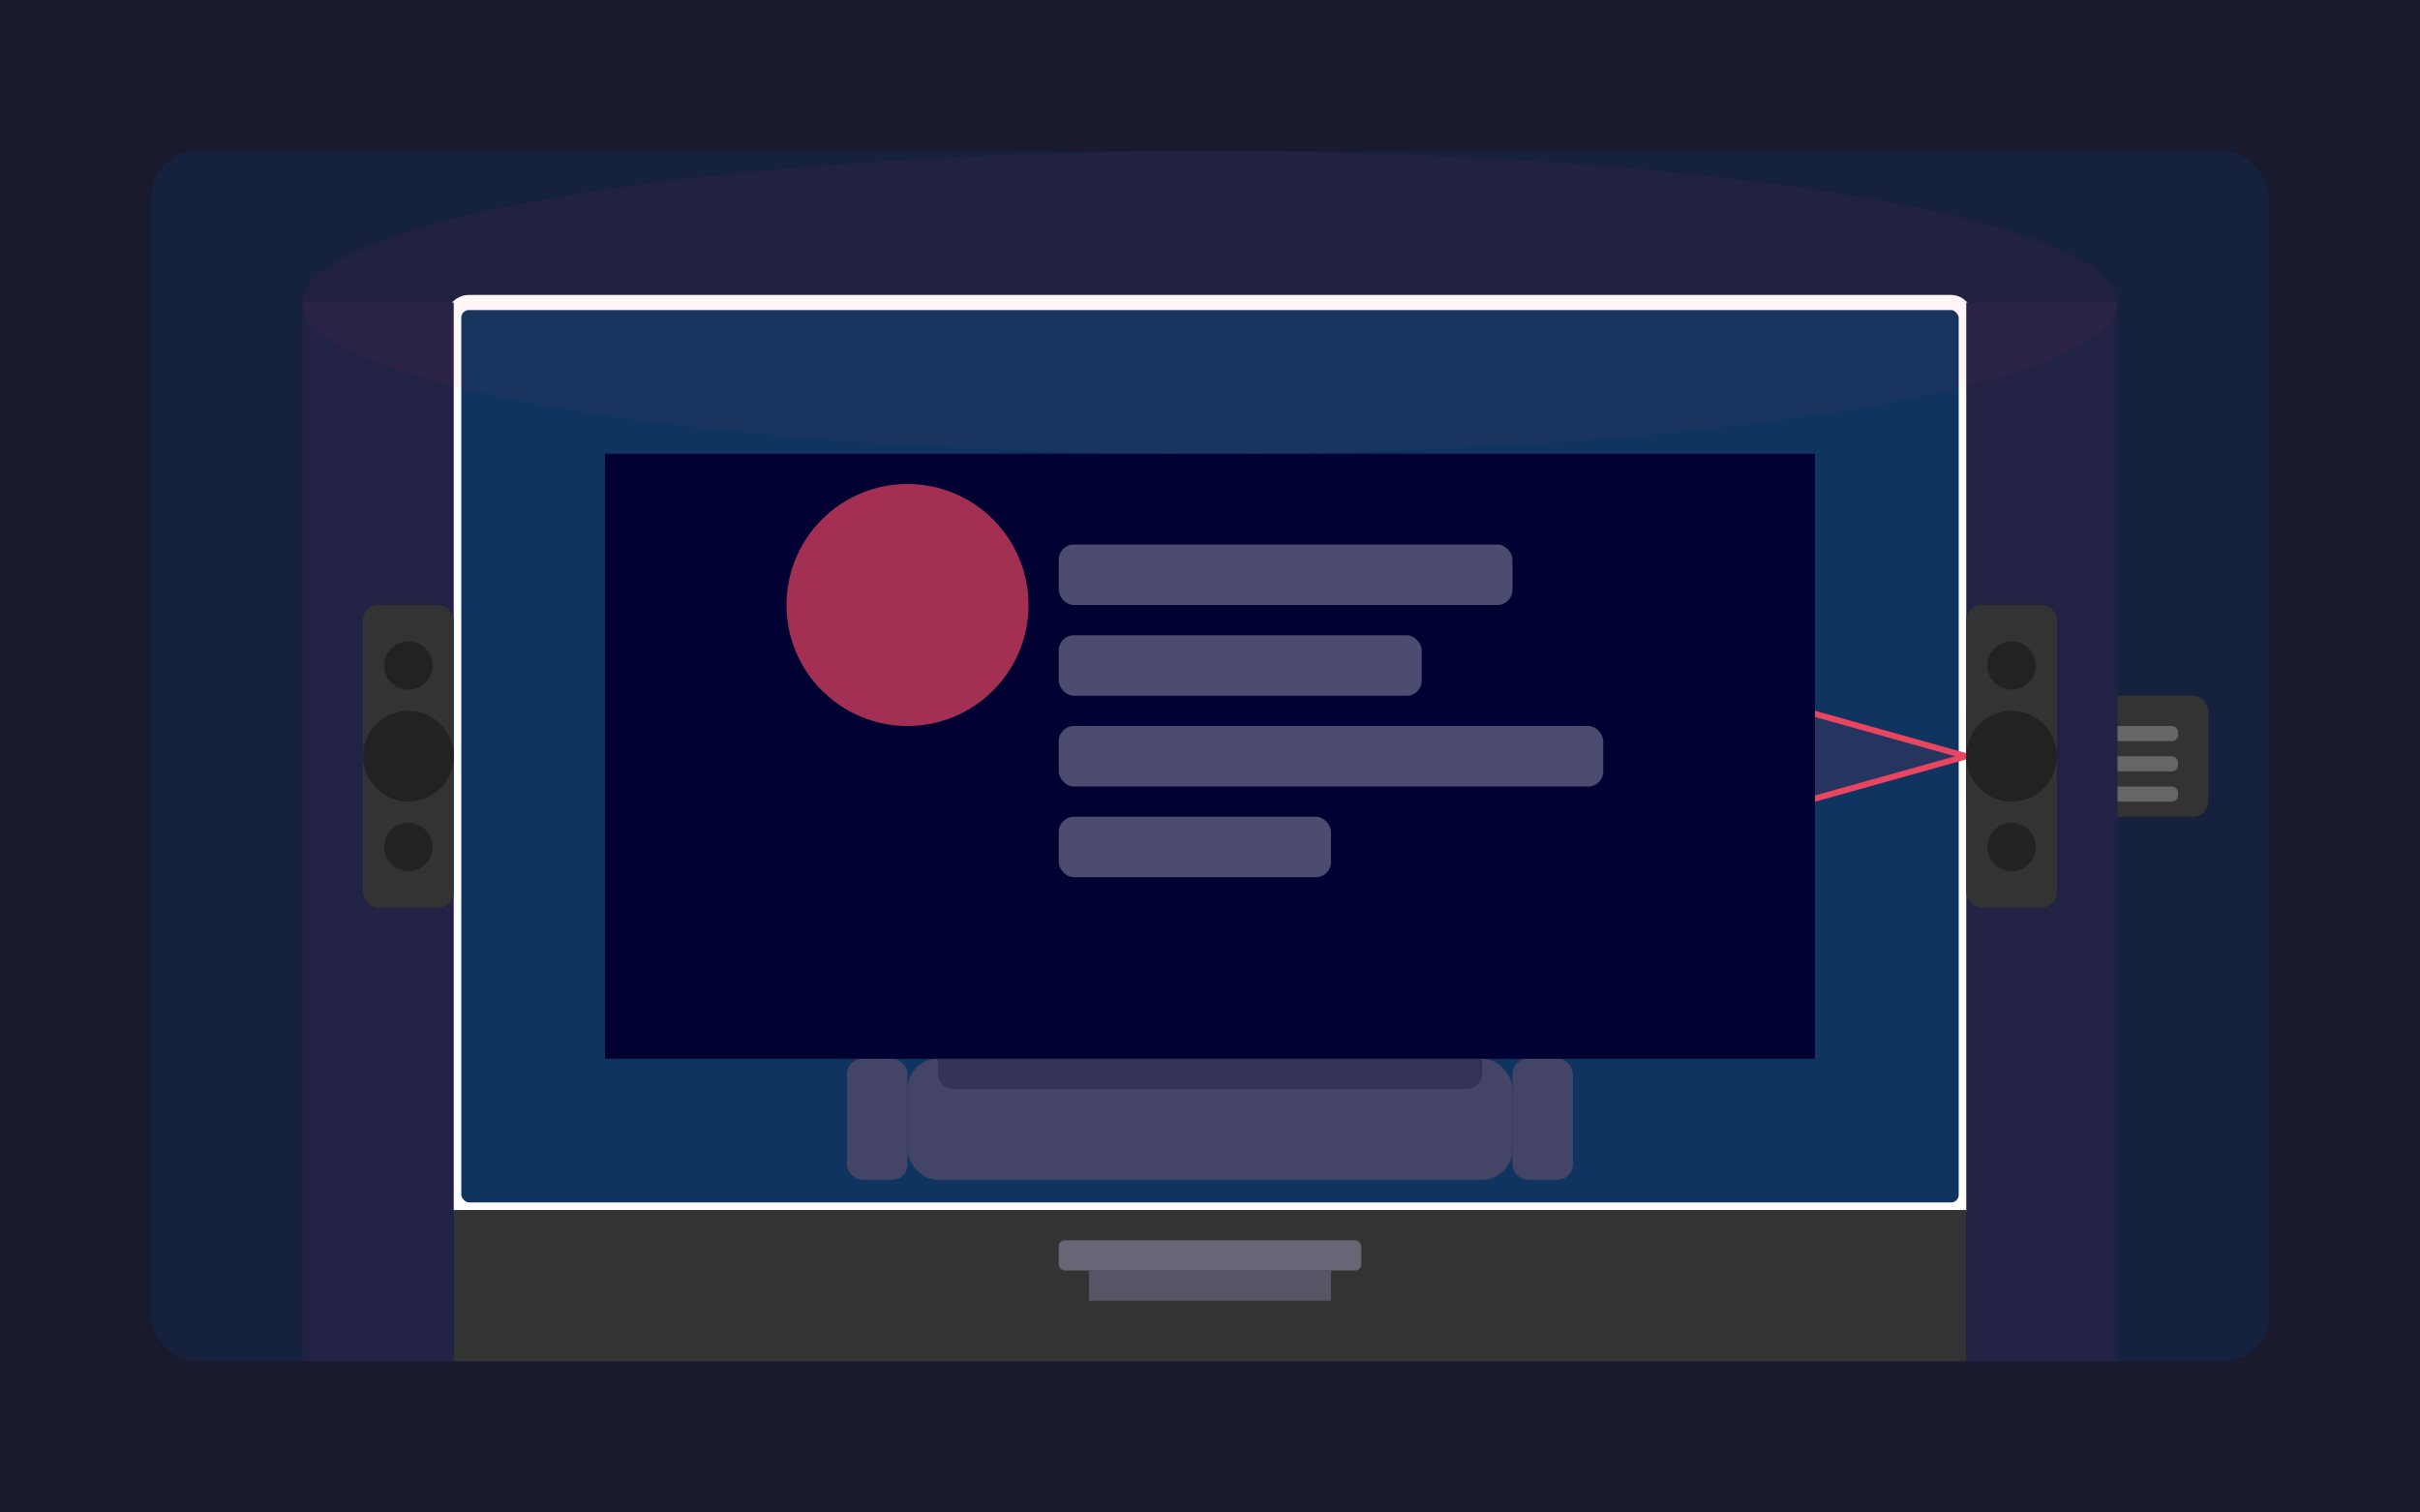 <svg xmlns="http://www.w3.org/2000/svg" viewBox="0 0 800 500">
  <!-- Background with gradient -->
  <rect width="800" height="500" fill="#1a1a2e"/>
  <rect x="50" y="50" width="700" height="400" rx="15" fill="#16213e"/>
  
  <!-- Wall with projector screen -->
  <rect x="150" y="100" width="500" height="300" rx="5" fill="#0f3460" stroke="#ffffff" stroke-width="5"/>
  
  <!-- Projector beams -->
  <path d="M650 250 L400 180 L400 320 L650 250" fill="#e94560" fill-opacity="0.1" stroke="#e94560" stroke-width="2"/>
  
  <!-- Projector device -->
  <rect x="650" y="230" width="80" height="40" rx="5" fill="#333333"/>
  <rect x="660" y="240" width="20" height="20" rx="2" fill="#0f3460"/>
  <circle cx="670" cy="250" r="5" fill="#e94560"/>
  <rect x="690" y="240" width="30" height="5" rx="2" fill="#666666"/>
  <rect x="690" y="250" width="30" height="5" rx="2" fill="#666666"/>
  <rect x="690" y="260" width="30" height="5" rx="2" fill="#666666"/>
  
  <!-- Room elements -->
  <rect x="150" y="400" width="500" height="50" fill="#333333"/> <!-- Floor -->
  <rect x="100" y="100" width="50" height="350" fill="#222244"/> <!-- Left wall -->
  <rect x="650" y="100" width="50" height="350" fill="#222244"/> <!-- Right wall -->

  <!-- Sofa -->
  <rect x="300" y="350" width="200" height="40" rx="10" fill="#444466"/>
  <rect x="310" y="340" width="180" height="20" rx="5" fill="#333355"/>
  <rect x="280" y="350" width="20" height="40" rx="5" fill="#444466"/> <!-- Left arm -->
  <rect x="500" y="350" width="20" height="40" rx="5" fill="#444466"/> <!-- Right arm -->
  
  <!-- Coffee table -->
  <rect x="350" y="410" width="100" height="10" rx="2" fill="#666677"/>
  <rect x="360" y="420" width="80" height="10" fill="#555566"/>
  
  <!-- Ceiling light effect -->
  <ellipse cx="400" cy="100" rx="300" ry="50" fill="#e94560" fill-opacity="0.05"/>
  
  <!-- Movie showing on screen - simple abstract scene -->
  <rect x="200" y="150" width="400" height="200" fill="#000033"/>
  <circle cx="300" cy="200" r="40" fill="#e94560" fill-opacity="0.7"/>
  <rect x="350" y="180" width="150" height="20" rx="5" fill="#ffffff" fill-opacity="0.3"/>
  <rect x="350" y="210" width="120" height="20" rx="5" fill="#ffffff" fill-opacity="0.3"/>
  <rect x="350" y="240" width="180" height="20" rx="5" fill="#ffffff" fill-opacity="0.3"/>
  <rect x="350" y="270" width="90" height="20" rx="5" fill="#ffffff" fill-opacity="0.3"/>
  
  <!-- Speaker left -->
  <rect x="120" y="200" width="30" height="100" rx="5" fill="#333333"/>
  <circle cx="135" cy="220" r="8" fill="#222222"/>
  <circle cx="135" cy="250" r="15" fill="#222222"/>
  <circle cx="135" cy="280" r="8" fill="#222222"/>
  
  <!-- Speaker right -->
  <rect x="650" y="200" width="30" height="100" rx="5" fill="#333333"/>
  <circle cx="665" cy="220" r="8" fill="#222222"/>
  <circle cx="665" cy="250" r="15" fill="#222222"/>
  <circle cx="665" cy="280" r="8" fill="#222222"/>
</svg>
